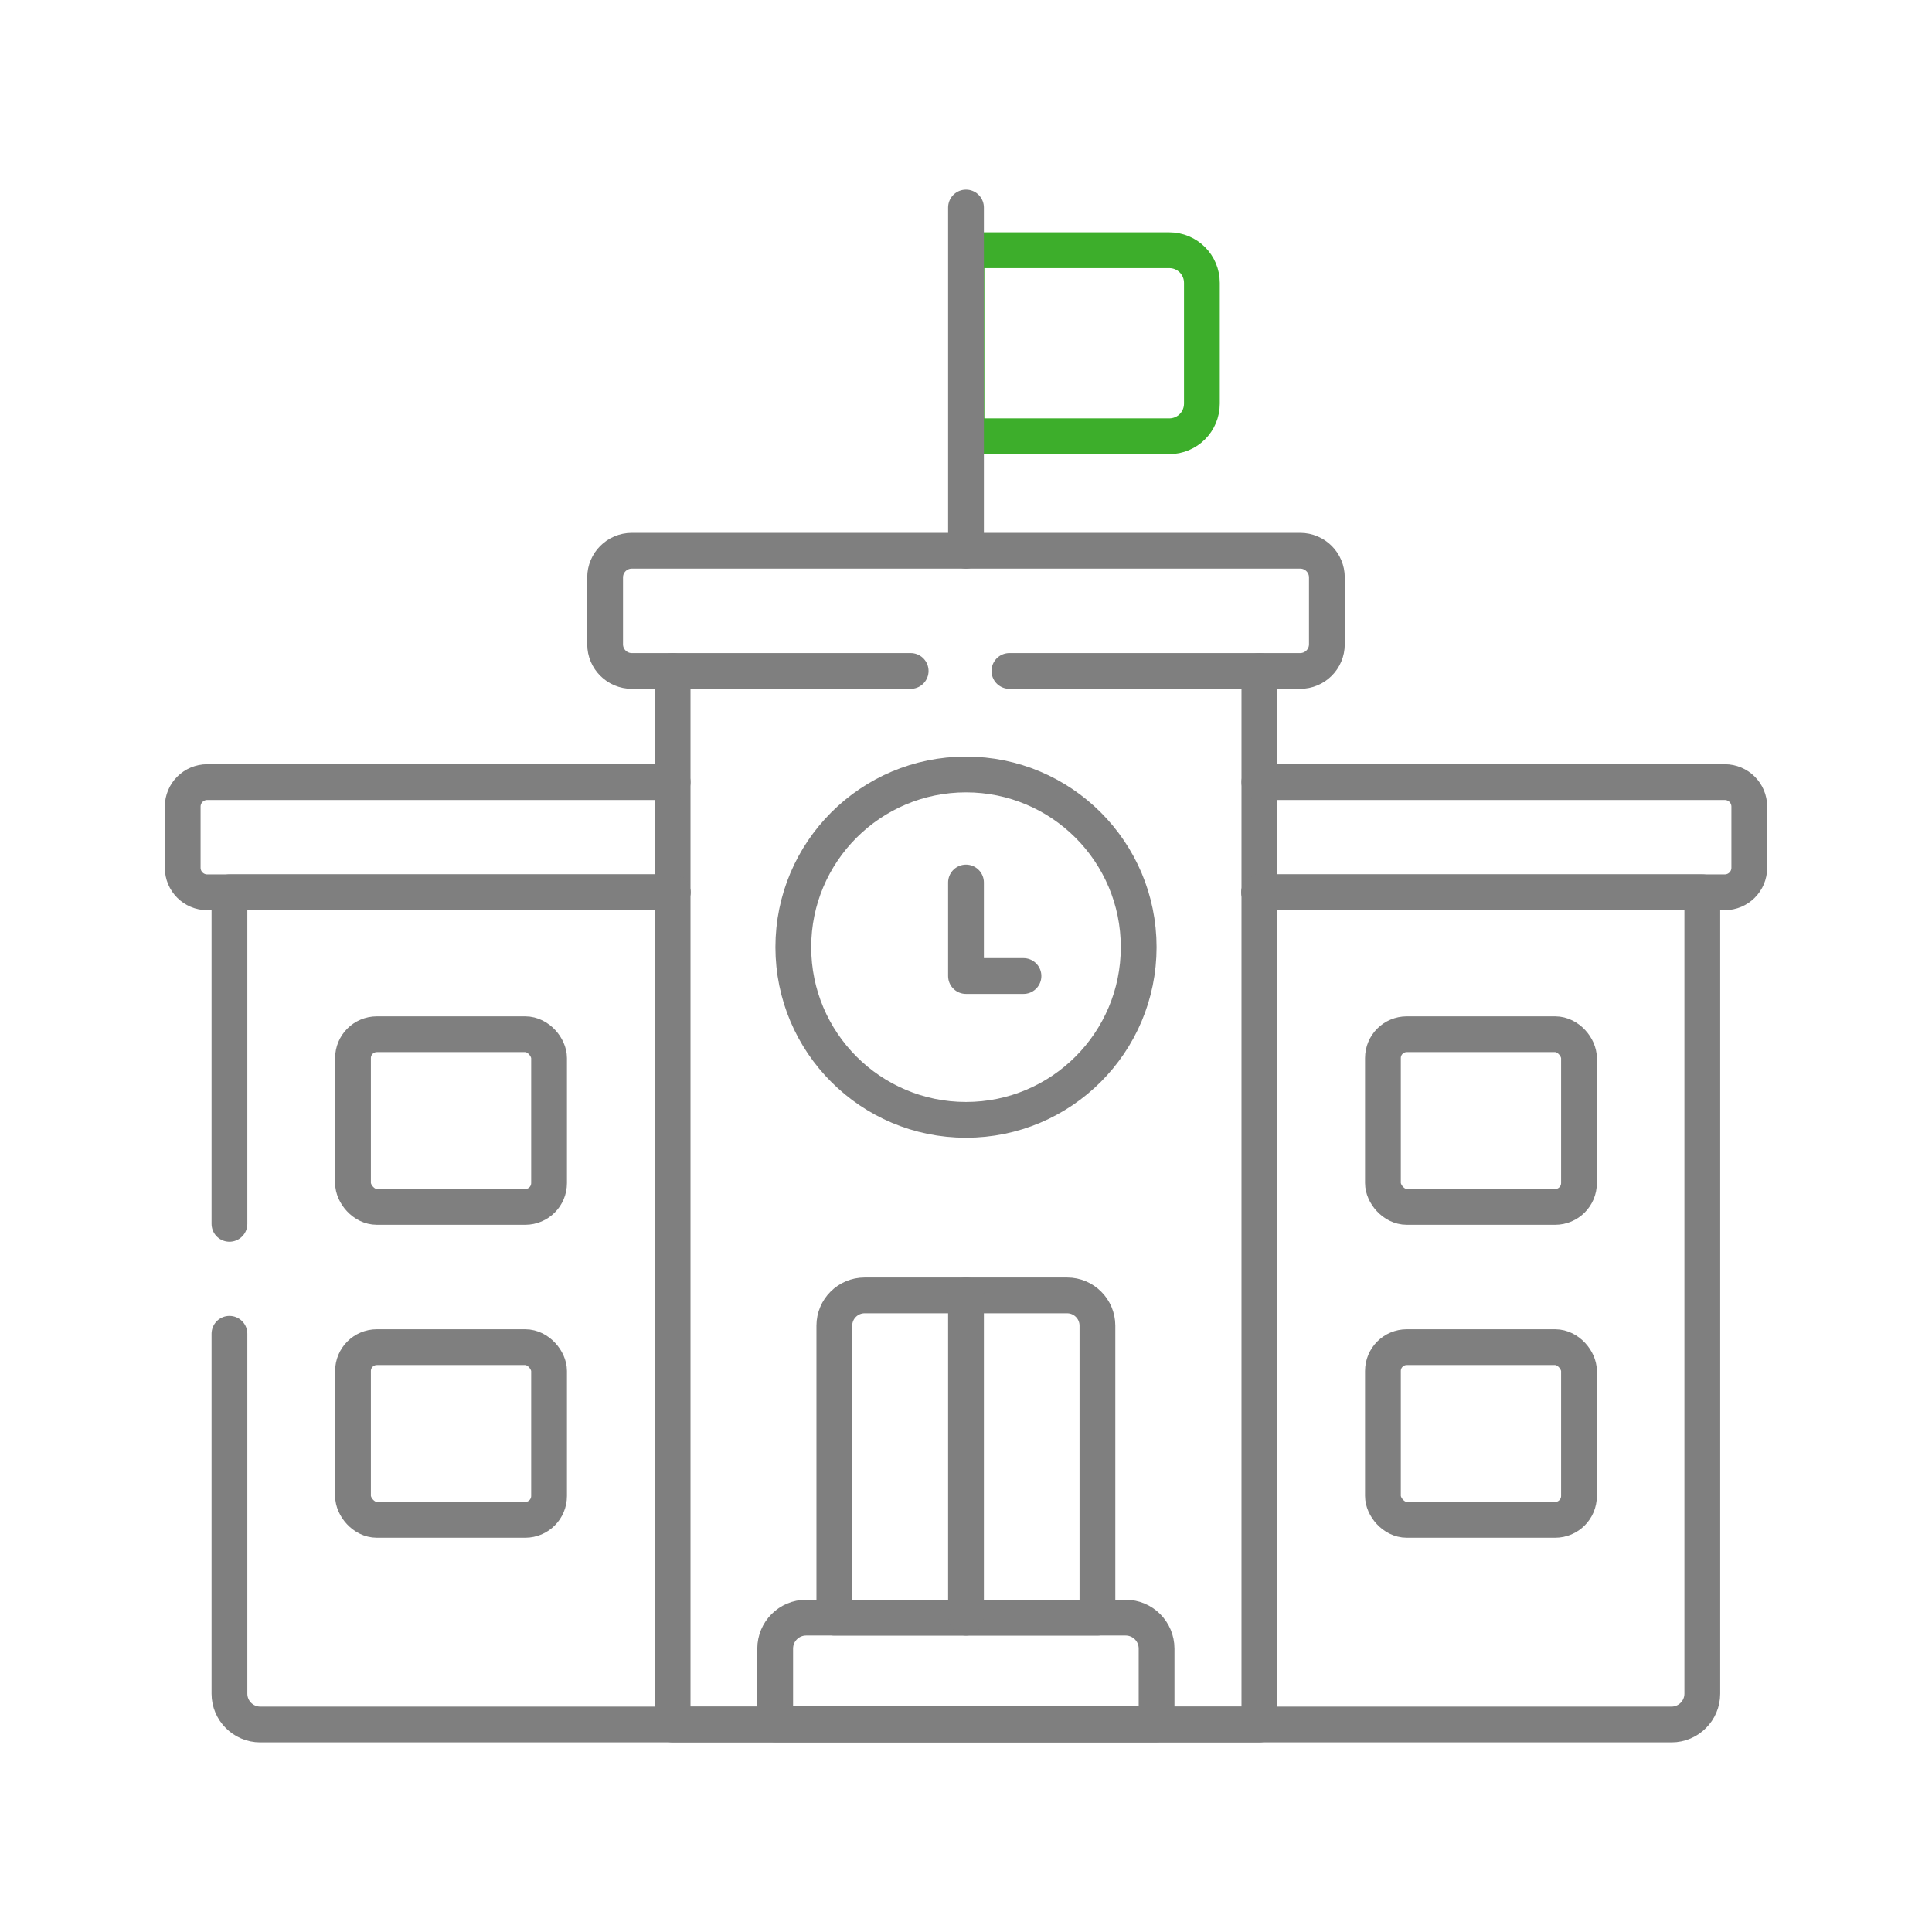 <?xml version="1.0" encoding="UTF-8"?>
<svg id="Capa_1" data-name="Capa 1" xmlns="http://www.w3.org/2000/svg" viewBox="0 0 81 81">
  <defs>
    <style>
      .cls-1 {
        fill: #fff;
      }

      .cls-2 {
        stroke: #3dae2b;
      }

      .cls-2, .cls-3 {
        fill: none;
        stroke-linecap: round;
        stroke-linejoin: round;
        stroke-width: 1.5px;
      }

      .cls-3 {
        stroke: #7f7f7f;
      }
    </style>
  </defs>
  <rect class="cls-1" width="81" height="81"/>
  <g>
    <path class="cls-2" d="M40.52,10.49h8.5c.76,0,1.37.61,1.37,1.37v5.06c0,.76-.61,1.37-1.37,1.37h-8.5v-7.81h0Z"/>
    <path class="cls-3" d="M28.2,28.13h-1.71c-.62,0-1.12-.5-1.12-1.12v-2.8c0-.62.5-1.12,1.12-1.12h28.02c.62,0,1.12.5,1.12,1.12v2.8c0,.62-.5,1.12-1.12,1.12h-1.71"/>
    <polyline class="cls-3" points="38.18 28.13 28.2 28.13 28.2 72.3 52.8 72.3 52.8 28.13 42.32 28.13"/>
    <path class="cls-3" d="M9.62,55.92v15.09c0,.71.58,1.29,1.29,1.29h59.17c.71,0,1.29-.58,1.29-1.29v-33.6h-18.58"/>
    <polyline class="cls-3" points="28.2 37.41 9.62 37.41 9.62 51.31"/>
    <path class="cls-3" d="M28.2,37.41H8.69c-.57,0-1.03-.46-1.03-1.03v-2.56c0-.57.46-1.03,1.03-1.03h19.51"/>
    <path class="cls-3" d="M52.8,32.79h19.51c.57,0,1.03.46,1.03,1.03v2.56c0,.57-.46,1.03-1.03,1.03h-19.51"/>
    <rect class="cls-3" x="14.8" y="43.36" width="8.22" height="7.24" rx="1" ry="1"/>
    <rect class="cls-3" x="14.8" y="56.48" width="8.22" height="7.24" rx="1" ry="1"/>
    <circle class="cls-3" cx="40.5" cy="39.71" r="7.24"/>
    <polyline class="cls-3" points="40.5 37 40.5 40.92 42.91 40.92"/>
    <path class="cls-3" d="M33.81,67.82h13.38c.72,0,1.3.58,1.3,1.3v3.17h-15.99v-3.17c0-.72.58-1.3,1.3-1.3Z"/>
    <path class="cls-3" d="M36.26,54.31h8.48c.7,0,1.27.57,1.27,1.27v12.24h-11.03v-12.24c0-.7.57-1.27,1.27-1.27Z"/>
    <line class="cls-3" x1="40.5" y1="67.82" x2="40.5" y2="54.31"/>
    <line class="cls-3" x1="40.5" y1="8.7" x2="40.5" y2="23.09"/>
    <rect class="cls-3" x="57.98" y="43.36" width="8.22" height="7.24" rx="1" ry="1"/>
    <rect class="cls-3" x="57.98" y="56.48" width="8.22" height="7.24" rx="1" ry="1"/>
  </g>
</svg>